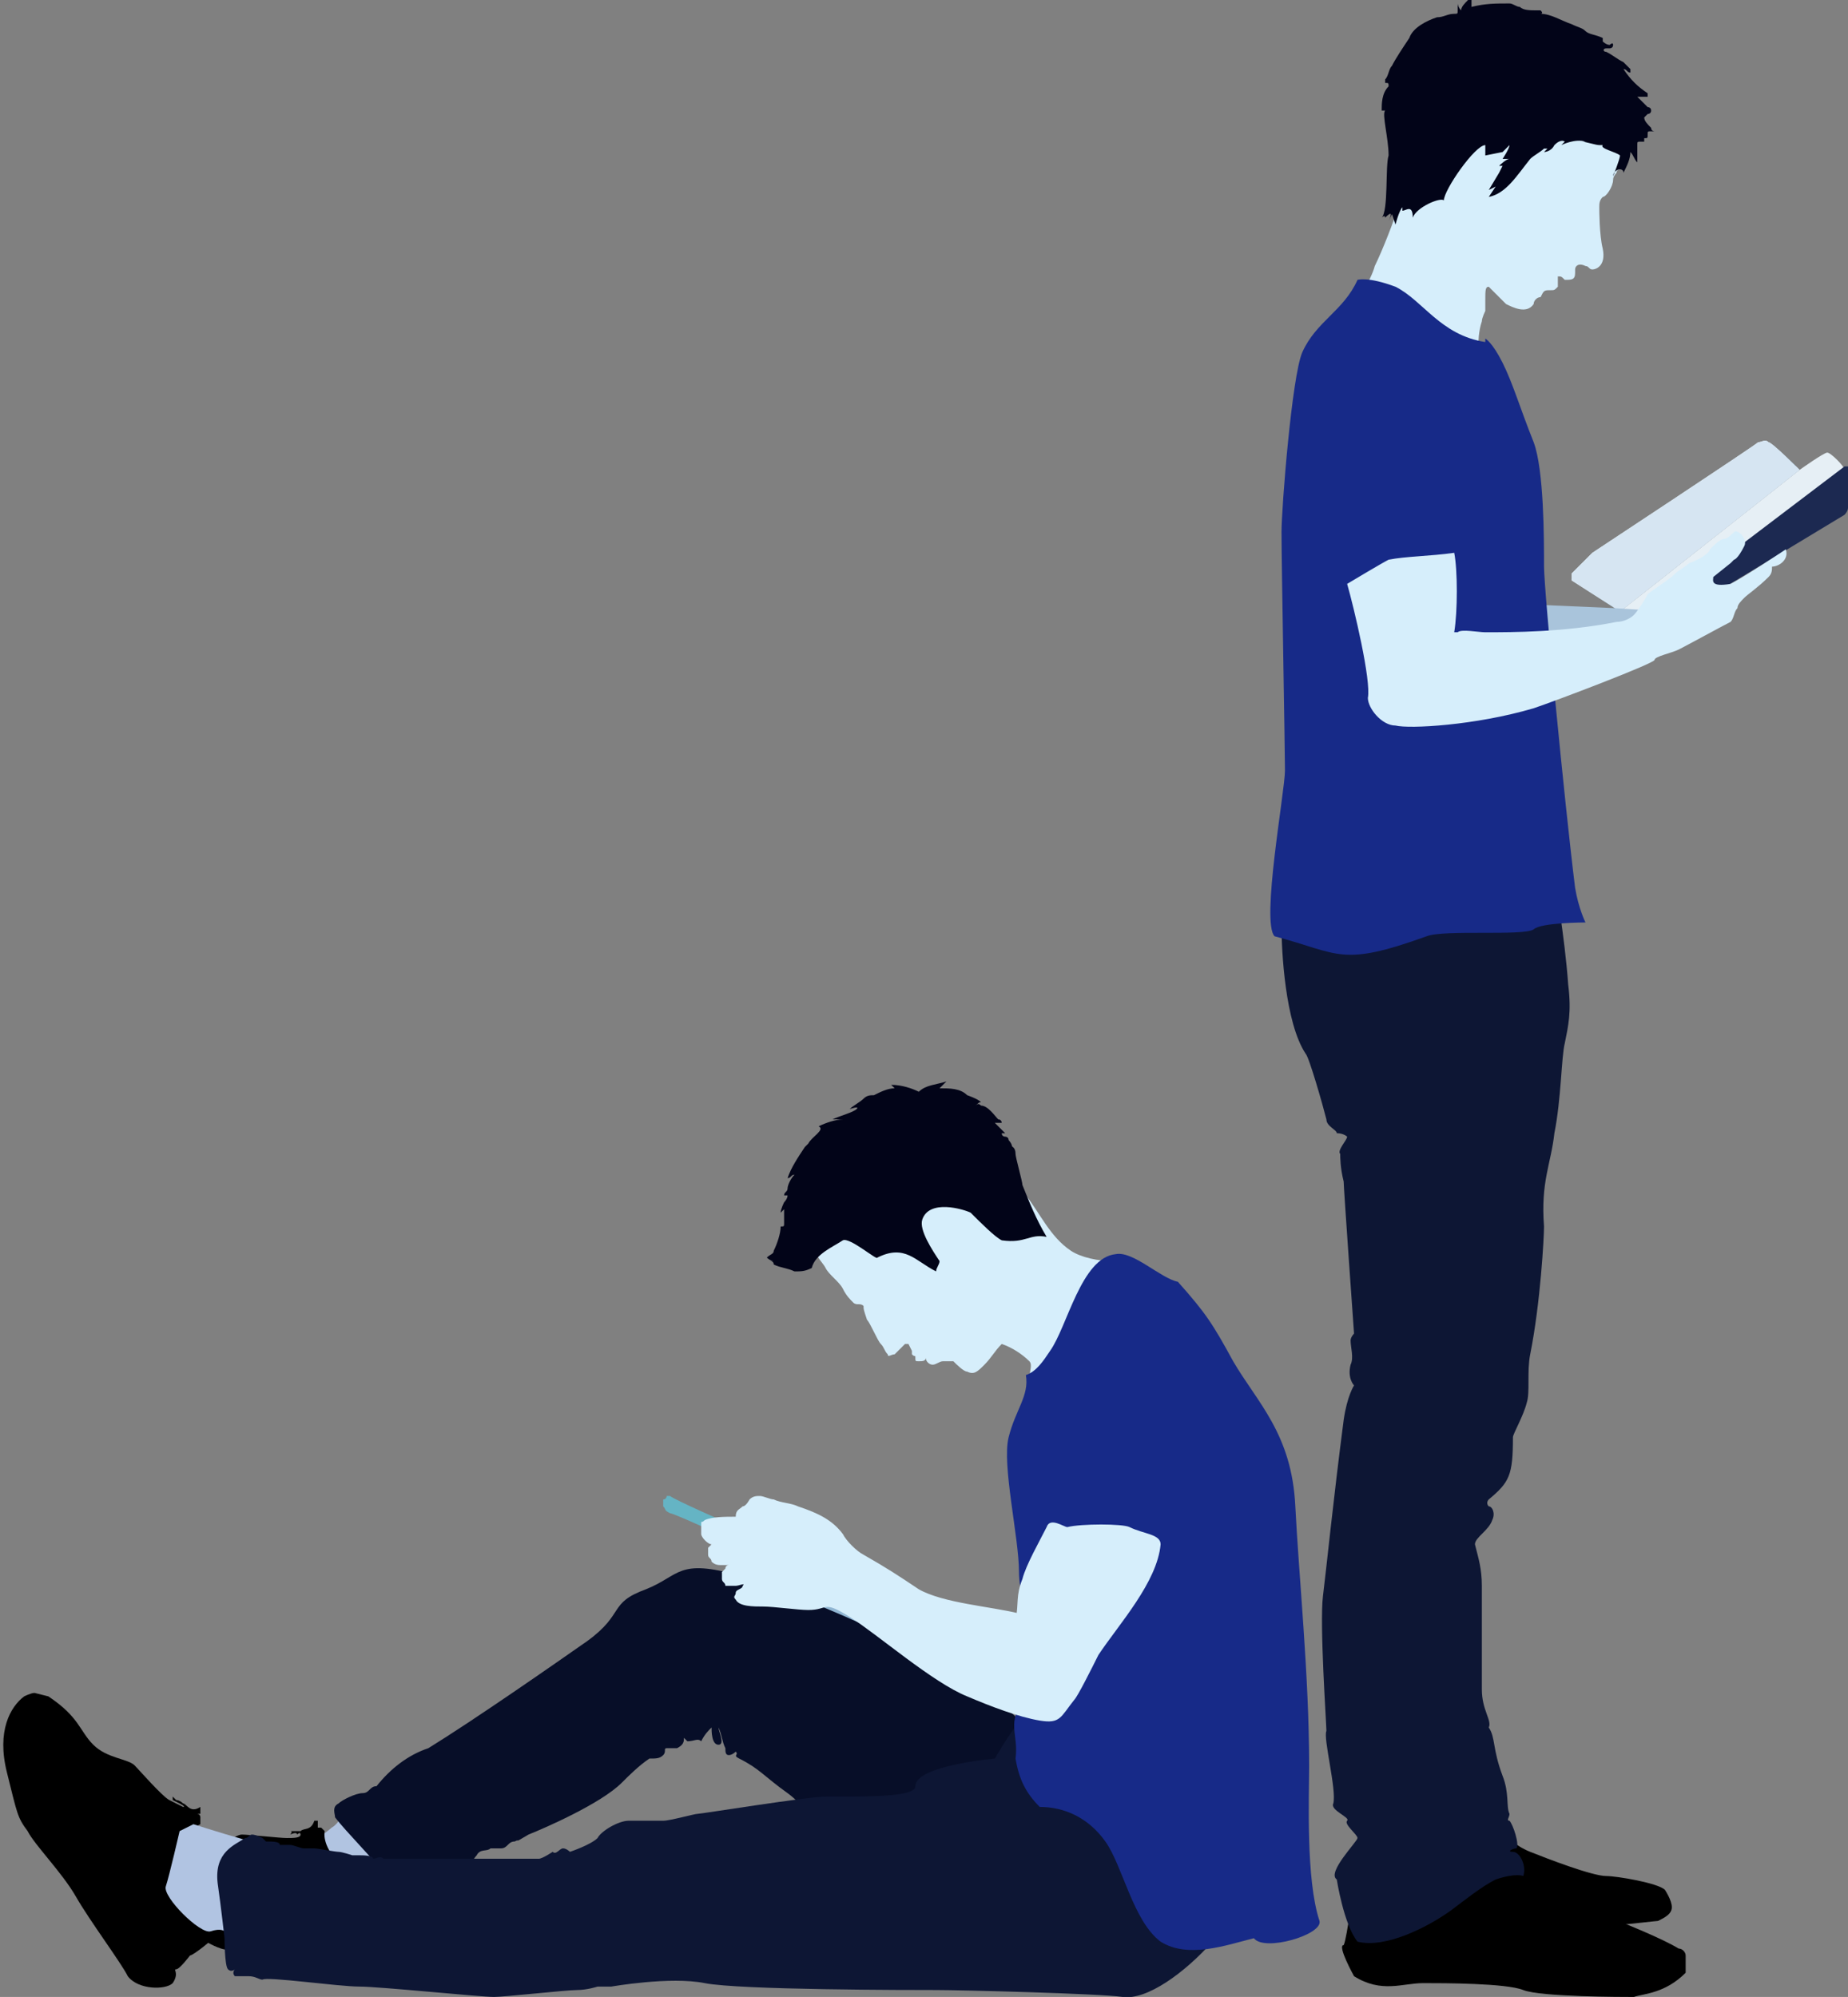 <?xml version="1.0" encoding="utf-8"?>
<!-- Generator: Adobe Illustrator 23.1.0, SVG Export Plug-In . SVG Version: 6.00 Build 0)  -->
<svg version="1.1" xmlns="http://www.w3.org/2000/svg" xmlns:xlink="http://www.w3.org/1999/xlink" x="0px" y="0px"
	 viewBox="0 0 53.5 57.8" style="enable-background:new 0 0 53.5 57.8;" xml:space="preserve">
<rect x="0" y="0" width="53.5" height="57.8" fill="#808080" stroke="none"/>
<style type="text/css">
	.st0{fill:#E6EFF5;}
	.st1{fill:url(#SVGID_1_);}
	.st2{fill:#D6E5F2;}
	.st3{fill:#1C2951;}
	.st4{fill:#90B5D2;}
	.st5{fill:#B1C4E1;}
	.st6{fill:#070E28;}
	.st7{fill:#B1C4E2;}
	.st8{fill:#65B4C4;}
	.st9{fill:#0D1634;}
	.st10{fill:#D6EEFB;}
	.st11{fill:#172A88;}
	.st12{fill:#020418;}
	.st13{fill:#A9C4DB;}
	.st14{fill:#0C1431;}
</style>
<g id="レイヤー_1">
</g>
<g id="レイヤー_5">
	<path class="st0" d="M52.9,13.1C52.9,13.1,52.9,13.1,52.9,13.1c-0.1,0-0.8,0.5-0.8,0.5l-5.2,4.1l0.7,0.3l5.8-4.4
		C53.4,13.5,53,13.1,52.9,13.1z"/>
	
		<linearGradient id="SVGID_1_" gradientUnits="userSpaceOnUse" x1="-498.439" y1="1.172" x2="-496.37" y2="4.171" gradientTransform="matrix(0.999 -5.482731e-02 5.482731e-02 0.999 545.962 -13.969)">
		<stop  offset="0" style="stop-color:#E9F4F6"/>
		<stop  offset="8.119252e-02" style="stop-color:#E6F1F5"/>
		<stop  offset="0.154" style="stop-color:#DCE9EF"/>
		<stop  offset="0.224" style="stop-color:#CBDCE7"/>
		<stop  offset="0.292" style="stop-color:#B3CADB"/>
		<stop  offset="0.357" style="stop-color:#93B4CD"/>
		<stop  offset="0.422" style="stop-color:#679BBC"/>
		<stop  offset="0.435" style="stop-color:#B8CBDD"/>
		<stop  offset="0.622" style="stop-color:#FFFFFF"/>
		<stop  offset="0.639" style="stop-color:#538FB4"/>
		<stop  offset="0.693" style="stop-color:#679CBF"/>
		<stop  offset="0.901" style="stop-color:#A8CFE9"/>
		<stop  offset="1" style="stop-color:#C0E4F9"/>
	</linearGradient>
	<path class="st1" d="M51.2,12.8c-0.1-0.1-0.2,0-0.3,0c-0.1,0.1-4.8,3.2-4.8,3.2l-0.6,0.6l0,0.2l1.4,0.9l5.2-4.1
		C52.1,13.6,51.3,12.8,51.2,12.8z"/>
	<path class="st2" d="M51.2,12.8c-0.1-0.1-0.2,0-0.3,0c-0.1,0.1-4.8,3.2-4.8,3.2l-0.6,0.6l0,0.2l1.4,0.9l5.2-4.1
		C52.1,13.6,51.3,12.8,51.2,12.8z"/>
	<path class="st3" d="M53.4,14.9c0,0,0.1-0.1,0.1-0.2c0-0.1,0-1,0-1.2c0-0.1,0,0,0,0l-0.1,0l-5.8,4.4l0.5,0.2L53.4,14.9z"/>
	<g>
		<g>
			<path class="st4" d="M21.4,46c0,0.4,0.5,0.8,0.8,0.8c0.2,0,0.4,0,0.5,0.2c0.1,0.1,0.6,0.2,0.7,0.2c0.2,0,0.3-0.1,0.4-0.1
				c0.5,0,3.8,1.5,3.7,1.4l-0.2-1.3l-5.9-1.9L21.4,46z"/>
			<path class="st5" d="M11.6,53.3c-0.2-0.2-1.1-0.6-1.5-1c-0.1,0.1-0.3,0.5-0.5,0.6c-0.1,0.1-0.8,0.6-0.9,0.7c0,0,0.1,0.3,0.1,0.5
				c0,0.1,0.1,0.2,0.1,0.2c0.2,0.1,0.7,0.2,0.7,0.2c0.9-0.1,1.8-0.2,1.8-0.2c0,0,0.1-0.1,0.2-0.3c0.1-0.1,0.2-0.3,0.2-0.3
				C11.9,53.8,11.7,53.5,11.6,53.3z"/>
			<g>
				<path d="M9.4,53c0,0-0.1-0.1-0.1-0.1c0,0-0.1,0-0.1,0s0,0,0-0.1s0-0.1,0-0.1c0,0,0,0-0.1,0c-0.1,0.3-0.3,0.2-0.4,0.3
					C8.6,53,8.6,53,8.5,53s-0.2,0-0.1,0s0,0.1,0,0.1s0.2-0.1,0.2,0c0,0,0.1-0.1,0.1,0s-0.2,0.1-0.4,0.1s-1.1-0.1-1.3-0.1
					c-0.2,0-0.6,0.4-1.1,0.4c-0.5,0-0.7-0.2-1.7,0c0,0-0.3,0.1-0.3,0.2C4,53.8,3.9,54,3.9,54C3.8,54.4,4,55.2,5,55.7
					s1.1,0.6,1.4,0.7s1.4,0.1,2.1,0.3c0.7,0.1,2,0.4,2.4,0.4c0.4,0.1,1-0.5,1-0.7c0-0.3-0.2-0.2-0.1-0.3s0-0.5,0-0.5
					c0-0.1,0.1-0.7,0.1-0.9c0-0.1-0.6-0.1-0.8-0.1c-0.3-0.1-1.1-0.4-1.3-0.7C9.3,53.4,9.4,53,9.4,53z"/>
			</g>
			<path class="st6" d="M12.2,56.8C11.5,57,11,57.1,11,57.1l-1.2-0.4c0,0,0.3-0.4,0.2-0.4s-0.1-0.1-0.1-0.2s-0.1-0.2,0-0.2
				c0.1,0,0.3-0.2,0.5-0.3c0.1-0.1,0.5-0.1,0.6-0.1c0.1,0.1,0.1,0.2,0.1,0.2s0-0.2,0.1-0.3s0.1-0.1,0.1-0.1l0.3,0.2
				c-0.1,0.1-0.2,0.3-0.1,0.4C11.3,56.2,12.2,56.8,12.2,56.8z"/>
			<path class="st7" d="M14.1,55.2c-0.2-0.2-1.2-0.5-1.7-0.9c-0.1,0.1-0.3,0.5-0.4,0.7c-0.1,0.1-0.7,0.8-0.8,0.9
				c0,0,0.1,0.3,0.2,0.5c0.1,0.1,0.1,0.2,0.2,0.2c0.2,0.1,0.8,0.1,0.8,0.1c0.9-0.2,1.9-0.5,1.9-0.5c0,0,0.1-0.2,0.1-0.3
				c0.1-0.1,0.1-0.3,0.1-0.3C14.5,55.6,14.3,55.4,14.1,55.2z"/>
			<path class="st8" d="M21.1,44.1c0,0-1.6-0.7-1.7-0.8c-0.1,0-0.1,0-0.1,0s0,0.1-0.1,0.1c0,0,0,0.1,0,0.2c0.1,0.1,0,0.1,0.2,0.2
				c0.1,0,1.4,0.6,1.4,0.6L21.1,44.1z"/>
			<path d="M5.8,52.8c0,0,0-0.1,0-0.2c0-0.1-0.1-0.1-0.1-0.1s0.1,0,0.1,0c0,0,0,0,0-0.1c0,0,0,0,0-0.1c-0.3,0.2-0.4-0.1-0.5-0.1
				c-0.1-0.1-0.2-0.1-0.2-0.1c0,0-0.1-0.1-0.1-0.1c0,0.1,0,0.1,0,0.1s0.2,0.1,0.2,0.1c0,0,0.2,0.1,0.1,0.1c0,0-0.2-0.1-0.4-0.2
				C4.7,52,4,51.2,3.9,51.1c-0.2-0.2-0.8-0.2-1.2-0.6s-0.4-0.8-1.3-1.4C1.4,49.1,1,49,1,49c-0.1,0-0.3,0.1-0.3,0.1
				c-0.4,0.3-0.8,1-0.5,2.2s0.3,1.3,0.6,1.7c0.2,0.4,1,1.2,1.4,1.9s1.3,1.9,1.5,2.3c0.3,0.4,1.1,0.4,1.3,0.2C5.2,57.1,5,57,5.1,57
				c0.1,0,0.4-0.4,0.4-0.4c0.1,0,0.7-0.5,0.8-0.6c0.1-0.1-0.4-0.5-0.5-0.7c-0.2-0.3-0.5-1.2-0.5-1.6C5.3,53,5.8,52.8,5.8,52.8z"/>
			<path class="st7" d="M7.3,53.3c-0.1,0-1.4-0.4-1.7-0.5L5.2,53c0,0-0.3,1.3-0.4,1.6c-0.1,0.3,1,1.4,1.3,1.3c0.3-0.1,0.4,0,0.4,0
				l0.2,0.1c0,0-0.2-0.8-0.2-1.6C6.4,53.6,7,53.4,7.3,53.3z"/>
			<g>
				<path class="st6" d="M19.9,50.4c0,0-0.1-0.1-0.1-0.1c0,0.1,0,0.2-0.2,0.3c-0.1,0-0.2,0-0.3,0c-0.1,0,0,0.1-0.1,0.2
					c-0.1,0.1-0.2,0.1-0.4,0.1c-0.3,0.2-0.6,0.5-0.8,0.7c-0.6,0.6-2.2,1.3-2.7,1.5c-0.5,0.3-0.2,0.1-0.4,0.2c-0.2,0-0.2,0.2-0.4,0.2
					c-0.2,0-0.2,0-0.3,0c-0.1,0.1-0.3,0-0.4,0.2c-0.1,0.1-0.3,0.5-0.5,0.5c-0.2,0-0.2,0.1-0.3,0.2c-0.1,0.1-0.2,0.1-0.3,0.2
					c-0.2,0.1-0.5,0.1-0.7,0.1c-0.1,0-0.3,0.2-0.4,0.2c-0.2,0-0.2,0.1-0.4-0.1c0,0,0.1-0.4-0.2-0.7c-0.1-0.2-1-1.1-1.3-1.5
					c0-0.1-0.1-0.3,0.1-0.4c0.1-0.1,0.5-0.3,0.7-0.3c0.2,0,0.2-0.2,0.4-0.2c0.4-0.5,0.9-0.9,1.5-1.1c1.3-0.8,3.6-2.4,4.6-3.1
					c1.1-0.8,0.6-1.1,1.7-1.5c1-0.4,0.9-0.9,2.7-0.4c1.8,0.6,6.7,2.5,8.4,4.5c0.1,0.1,0.1,1.7,0.1,2c-0.8,0.4-2.1,0.5-2.5,1.5
					c-0.2,0.5-2.1,0.9-2.6,0.9c0.1,0,0.4-0.1,0.5-0.2c-0.2-0.2,0,0.1-0.3-0.3c-0.3-0.3-1.9-1.9-2.2-2.1c-0.7-0.5-0.8-0.7-1.4-1
					c-0.2-0.1,0-0.1-0.1-0.2c0,0-0.1,0.1-0.2,0.1c-0.1,0-0.1-0.1-0.1-0.2c-0.1-0.2-0.1-0.4-0.2-0.6c0,0.1,0.2,0.5,0,0.5
					c-0.2,0-0.2-0.4-0.2-0.5c-0.1,0.1-0.2,0.2-0.3,0.4C20.2,50.3,20.1,50.4,19.9,50.4z"/>
			</g>
			<path class="st9" d="M14.7,55.8c-0.1,0.1-0.2,0.1-0.2,0.1c0,0,0,0-0.1,0c0,0,0-0.1,0-0.1s0,0,0,0L14.7,55.8z"/>
			<path class="st9" d="M7.1,53.2c0.1,0,0.1-0.1,0.2-0.1c0.1,0,0.3,0.1,0.3,0.1c0,0,0.1,0.1,0.1,0.1c0.2,0,0.4,0,0.4,0.1
				c0,0,0.1,0,0.3,0c0.1,0,0.3,0.1,0.4,0.1c0.1,0,0.2,0,0.3,0c0.1,0,0.6,0.1,0.7,0.1c0.1,0,0.4,0.1,0.4,0.1c0.1,0,0.1,0,0.2,0
				c0.1,0,0.4,0,0.4,0.1c0.1,0,0.2-0.1,0.3,0c0,0,0.1,0,0.1,0c0,0,0.5,0,1.1,0c1.1,0,2.5,0,2.7,0c0.1,0,0.1,0,0.2,0c0,0,0,0,0,0
				c0.2,0,0.3,0,0.4,0c0.1,0,0.4-0.2,0.4-0.2c0.1,0.1,0.2-0.1,0.3-0.1c0.1,0,0.2,0.1,0.2,0.1s0.6-0.2,0.8-0.4
				c0.1-0.2,0.6-0.5,0.9-0.5c0.2,0,0.8,0,1,0c0.2,0,0.9-0.2,1-0.2c0.1,0,3.2-0.5,3.7-0.5c0.1,0,0.1,0,0.2,0c1.2,0,2.4,0,2.4-0.3
				c0-0.6,2.3-0.8,2.3-0.8s0.7-1.2,0.8-1.1c0.1,0.2,0.3,0.1,0.4,0.3c0.1,0.3,0.9,0.9,1.2,1c2,0.4,3.9,5.1,3.9,5.1
				c-0.8,0.9-1.9,1.7-2.6,1.6c-0.7-0.1-4.7-0.2-5.4-0.2c-0.7,0-5.7,0-6.7-0.2c-1-0.2-2.7,0.1-2.7,0.1l-0.4,0c0,0-0.3,0.1-0.6,0.1
				c-0.3,0-2.1,0.2-2.4,0.2c-0.4,0-3.3-0.3-3.9-0.3c-0.6,0-2.7-0.3-2.8-0.2c-0.1,0-0.2-0.1-0.4-0.1c-0.1,0-0.3,0-0.4,0
				c-0.1-0.1,0-0.2,0-0.2s-0.1,0.1-0.2,0c-0.1-0.1-0.1-0.9-0.1-0.9s-0.1-0.9-0.2-1.6C6.2,53.6,6.8,53.4,7.1,53.2z"/>
			<g>
				<path class="st10" d="M28.8,33.5c0.2,0.5,0.5,0.6,0.9,1.1c0.4,0.5,0.7,1.2,1.3,1.6c0.3,0.2,0.8,0.3,1.2,0.3c-0.5,1-1,2-1.5,2.9
					c-0.3,0.2-0.6,0.4-0.9,0.5c0-0.2,0.1-0.4,0-0.5c-0.2-0.2-0.5-0.4-0.8-0.5c-0.2,0.2-0.3,0.4-0.5,0.6c-0.2,0.2-0.3,0.3-0.5,0.2
					c-0.1,0-0.3-0.2-0.4-0.3c-0.1,0-0.2,0-0.3,0c-0.1,0-0.2,0.1-0.3,0.1c-0.1,0-0.2-0.1-0.2-0.2c0,0.1-0.1,0.1-0.2,0.1
					c-0.1,0-0.1,0-0.1-0.1s0,0-0.1-0.1c0,0,0-0.1,0-0.1c0,0-0.1-0.2-0.1-0.2c0,0,0,0-0.1,0c0,0-0.1,0.1-0.1,0.1c0,0-0.1,0.1-0.2,0.2
					c-0.1,0-0.2,0.1-0.2,0c-0.1-0.1-0.1-0.2-0.2-0.3c-0.1-0.1-0.3-0.6-0.4-0.7C25,37.9,25,37.9,25,37.8c-0.1-0.1-0.2,0-0.3-0.1
					c-0.1-0.1-0.2-0.2-0.3-0.4c-0.1-0.2-0.4-0.4-0.5-0.6c-0.1-0.2-0.4-0.4-0.3-0.8c0.1-0.4,0.8-1.3,1.2-1.7c0.9-0.2,2.7-0.5,3.4-0.7
					S28.3,33.6,28.8,33.5z"/>
				<path class="st11" d="M29.4,50.9c0.1-0.7-0.3-1.1,0.3-1.7c0.7-0.8-0.2-2.6-0.2-3.7c0-1-0.5-3.1-0.3-3.9c0.2-0.8,0.6-1.2,0.5-1.8
					c0.3-0.1,0.5-0.4,0.7-0.7c0.5-0.7,0.9-2.7,1.9-2.8c0.5-0.1,1.3,0.7,1.8,0.8c0.8,0.9,1,1.2,1.6,2.3c0.7,1.2,1.7,2.1,1.8,4.2
					c0.1,2,0.4,4.9,0.4,7.5c0,0.9-0.1,3.3,0.3,4.5c0.1,0.4-1.6,0.9-1.9,0.5c-0.8,0.2-1.9,0.6-2.7,0.1c-0.8-0.6-1.1-2.2-1.6-2.9
					c-0.5-0.7-1.2-1-1.9-1C29.7,51.9,29.5,51.5,29.4,50.9z"/>
				<path class="st12" d="M29.6,34.3c0-0.1-0.2-0.8-0.2-0.9c0-0.2-0.1-0.2-0.2-0.3c0,0,0.1,0.1,0.1,0.1c0-0.1-0.1-0.2-0.1-0.2
					c0-0.1-0.1-0.1-0.1-0.1c0,0-0.1,0-0.1-0.1c0,0,0,0,0,0c0,0,0.1,0,0.1,0c-0.1-0.1-0.2-0.2-0.3-0.3c0.1,0,0.1,0,0.2,0c0,0,0,0,0,0
					c0,0,0-0.1-0.1-0.1c-0.1-0.1-0.3-0.4-0.5-0.4c-0.1-0.1-0.1,0-0.2,0c0.1,0,0.1-0.1,0.2-0.1c-0.1-0.1-0.4-0.2-0.4-0.2
					c-0.2-0.2-0.5-0.2-0.8-0.2c0.1-0.1,0.1-0.1,0.2-0.2c-0.3,0.1-0.6,0.1-0.8,0.3c-0.2-0.1-0.5-0.2-0.8-0.2c0,0,0.1,0.1,0.1,0.1
					c-0.2,0-0.4,0.1-0.6,0.2c-0.1,0-0.2,0-0.3,0.1c-0.1,0.1-0.3,0.2-0.4,0.3c0,0,0.3-0.1,0.2,0c-0.1,0.1-0.5,0.2-0.7,0.3
					c0.1,0,0.2,0,0.3,0c-0.2,0-0.5,0.1-0.7,0.2c0.2,0.1-0.2,0.3-0.3,0.5c0,0-0.1,0.1-0.1,0.1c0,0,0,0,0,0c-0.2,0.3-0.4,0.6-0.5,0.9
					c0.1,0,0.1-0.1,0.2-0.1c-0.1,0.1-0.2,0.3-0.2,0.4c0,0.1-0.1,0.1-0.1,0.2c0,0,0.1,0,0.1,0c0,0.1-0.1,0.2-0.1,0.2c0,0,0,0,0,0
					c0,0-0.1,0.2-0.1,0.3c0,0,0.1-0.1,0.1-0.1c0,0.1,0,0.1,0,0.1c0,0.1,0,0.2,0,0.3c0,0.1,0,0.1-0.1,0.1c0,0,0,0,0,0
					c0,0.2-0.1,0.5-0.2,0.7c0,0.1-0.1,0.1-0.2,0.2c0,0,0.1,0.1,0.2,0.1c0,0-0.1,0-0.1,0c0,0,0.1,0,0.1,0.1c0,0,0,0,0,0c0,0,0,0,0,0
					c0.2,0.1,0.4,0.1,0.6,0.2c0.2,0,0.3,0,0.5-0.1c0.1-0.4,0.6-0.6,0.9-0.8c0.2-0.1,1,0.6,1,0.5c0.8-0.4,1.1,0.1,1.7,0.4
					c0-0.1,0.1-0.2,0.1-0.3c-0.2-0.3-0.6-0.9-0.5-1.2c0.2-0.6,1.2-0.3,1.4-0.2c0.3,0.3,0.7,0.7,0.9,0.8c0.7,0.1,0.8-0.2,1.3-0.1
					C30,35.3,29.8,34.8,29.6,34.3z"/>
				<path class="st10" d="M25,45c-0.2-0.1-0.5-0.4-0.6-0.6c-0.3-0.4-0.7-0.6-1.3-0.8c-0.2-0.1-0.5-0.1-0.7-0.2
					c-0.1,0-0.3-0.1-0.4-0.1s-0.2,0-0.3,0.1c0,0-0.1,0.2-0.2,0.2c-0.1,0.1-0.2,0.1-0.2,0.3c-0.3,0-0.7,0-0.9,0.1
					c-0.1,0.1-0.1,0-0.1,0.1c0,0.1,0,0.2,0,0.3c0,0.1,0.2,0.3,0.3,0.3c0,0-0.1,0.1-0.1,0.1c0,0.1,0,0.1,0,0.2c0,0.1,0.1,0.1,0.1,0.2
					c0.1,0.1,0.2,0.1,0.3,0.1c0.1,0,0.2,0,0.2,0c0,0-0.1,0-0.1,0.1c0,0-0.1,0.1-0.1,0.1c0,0.1,0,0.1,0,0.2c0,0.1,0.1,0.1,0.1,0.2
					c0.1,0,0.2,0,0.3,0c0.1,0,0.3-0.1,0.2,0c0,0.1-0.2,0.1-0.2,0.2c0,0.1-0.1,0.1,0,0.2c0.1,0.2,0.5,0.2,0.8,0.2
					c0.3,0,1,0.1,1.3,0.1c0.6,0,0.4-0.3,1.2,0.2c0.8,0.5,2.4,1.9,3.4,2.3c0.7,0.3,1.5,0.6,2.1,0.7s0.6-0.1,1-0.6
					c0.1-0.1,0.5-0.9,0.7-1.3c0.6-0.9,1.7-2.1,1.8-3.2c0-0.3-0.5-0.3-0.9-0.5c-0.2-0.1-1.4-0.1-1.8,0c-0.1,0-0.5-0.3-0.6,0
					c-0.2,0.4-0.6,1.1-0.7,1.5c-0.2,0.5-0.1,0.7-0.2,1.2c0-0.1,0.2-0.2,0.1-0.2c-0.8-0.2-2.2-0.3-2.9-0.7C26,45.6,25.7,45.4,25,45z"
					/>
			</g>
		</g>
		<g>
			<path d="M39.5,56.2c0.8,0.4,1.4,0.2,1.9,0.1c0.5,0,3.1-0.6,3.6-0.5c0.5,0.1,2.9-0.2,3-0.2c0.2-0.1,0.4-0.2,0.4-0.4
				s-0.2-0.5-0.2-0.5c-0.2-0.2-1.4-0.4-1.7-0.4c-0.4,0-1.7-0.5-2.2-0.7c-0.5-0.2-0.7-0.5-0.7-0.5s-0.2-0.1-0.3,0S43,53.5,43,53.6
				c0.1,0.1-0.4,0.6-0.8,0.7s-1.1,0.7-1.7,0.5S39.9,54,39.8,54c-0.1-0.1-0.3,0.3-0.3,0.4c0,0.1,0,1.3-0.2,1.4
				C39.1,55.9,39.5,56.2,39.5,56.2z"/>
			<polygon class="st13" points="46.7,17.6 44.4,17.5 44.7,19.2 46.9,19.1 48.3,17.7 			"/>
			<path class="st10" d="M46.3,6c0-0.1,0-0.2,0.1-0.3c0.1,0,0.3-0.3,0.3-0.5c0-0.1,0.1-0.2,0.1-0.2c0,0,0-0.1,0.1-0.1l0.1-0.6
				l-4.1-1.2c0,0-2.3,2.4-2.4,2.8S40,7.3,39.8,7.7c-0.1,0.4-0.6,1.2-0.7,1.2c-0.3,0.2,0,0.6,0.4,1c0.7,0.6,3.5,2.3,3.9,2
				c0.1-0.1-0.7-1.1-0.6-1.9c0-0.1,0-0.4,0.1-0.7c0-0.1,0.1-0.3,0.1-0.3c0-0.1,0-0.2,0-0.3c0-0.3,0-0.4,0.1-0.4
				c0.1,0.1,0.4,0.4,0.5,0.5c0.2,0.1,0.6,0.3,0.8,0c0-0.1,0.1-0.2,0.2-0.2c0.1-0.2,0.1-0.2,0.3-0.2c0.1,0,0.1,0,0.2-0.1
				c0-0.1,0-0.2,0-0.3c0.1,0,0.1,0,0.2,0.1c0.2,0,0.3,0,0.3-0.2c0,0,0-0.1,0-0.1c0-0.1,0.1-0.2,0.3-0.1c0.1,0,0.1,0.1,0.2,0.1
				c0.1,0,0.4-0.1,0.3-0.6C46.3,6.8,46.3,6.1,46.3,6z"/>
			<g>
				<path class="st14" d="M40.6,6.1C40.6,6.1,40.6,6.1,40.6,6.1C40.6,6.1,40.6,6.1,40.6,6.1z"/>
				<path class="st14" d="M45.8,4.2C45.8,4.2,45.8,4.2,45.8,4.2C45.8,4.2,45.8,4.2,45.8,4.2z"/>
				<path class="st12" d="M47.6,3.4C47.6,3.4,47.6,3.3,47.6,3.4c0.1-0.1,0.1-0.1,0.1-0.1c0,0,0.1,0,0.1-0.1c0-0.1-0.1-0.1-0.1-0.1
					c-0.1-0.1-0.2-0.2-0.3-0.3c0.1,0,0.1,0,0.2,0c0,0,0.1,0,0.1,0c0,0,0,0,0-0.1C47.4,2.5,47.2,2.3,47,2c0.1,0,0.1,0.1,0.2,0.1
					c0,0,0-0.1,0-0.1C47.2,2,47.1,1.9,47,1.8c-0.2-0.1-0.3-0.2-0.5-0.3c-0.1,0-0.1-0.1,0-0.1c0,0,0,0,0.1,0c0,0,0.1,0,0.1-0.1
					c0-0.1-0.1,0-0.1,0c-0.1,0-0.2-0.1-0.2-0.1c0,0,0-0.1,0-0.1c0,0,0,0,0,0C46.2,1,46,1,45.9,0.9c-0.1-0.1-0.2-0.1-0.4-0.2
					c-0.3-0.1-0.6-0.3-0.9-0.3c0,0,0,0,0,0c0,0,0.1,0,0-0.1c0,0-0.1,0-0.1,0c-0.2,0-0.4,0-0.5-0.1c-0.1,0-0.2-0.1-0.3-0.1
					c-0.4,0-0.7,0-1.1,0.1c0,0,0-0.1,0-0.1c0,0,0-0.1,0-0.1c0,0,0,0-0.1,0c-0.1,0.1-0.2,0.2-0.2,0.3c-0.1-0.1-0.1-0.2-0.1-0.2
					c0,0.1,0,0.1,0,0.2c0,0.1,0,0.1-0.1,0.1c-0.2,0-0.3,0.1-0.5,0.1c-0.3,0.1-0.7,0.3-0.8,0.6c-0.2,0.3-0.4,0.6-0.5,0.8
					c-0.1,0.1-0.1,0.3-0.2,0.4c0,0,0,0,0,0.1c0.1,0,0.1,0,0.1,0.1C40,2.7,40,3,40,3.2c0,0,0,0,0,0c0,0,0,0,0.1,0
					C40,3.3,40.2,4,40.2,4.5c-0.1,0.3,0,1.6-0.2,1.8c0,0,0.1-0.1,0.1,0c0.3-0.3,0.1,0.1,0.1,0.1l0.1-0.2l0.1,0.3
					c0,0,0.1-0.4,0.2-0.5c0,0.1,0,0.1,0,0.1c0.1,0,0.3-0.2,0.3,0.2c0.1-0.3,0.8-0.6,0.9-0.5c0-0.3,0.9-1.6,1.2-1.6
					c0,0.2,0,0.3,0,0.3l0.5-0.1l0.2-0.2c0,0.1-0.2,0.4-0.2,0.4s0.1,0,0.2,0c-0.1,0-0.3,0.2-0.3,0.2l0.1,0l-0.1,0.2l-0.3,0.5l0.2-0.1
					l-0.2,0.3c0.5-0.1,0.8-0.6,1.2-1.1c0.1-0.1,0.3-0.2,0.4-0.3c0.1,0,0.1,0,0.1,0l-0.1,0.1c0,0,0.2,0,0.3-0.2
					c0.2-0.2,0.3-0.1,0.3-0.1l-0.1,0.1c0,0,0.4-0.2,0.7-0.1c-0.1,0-0.1,0-0.1,0c0.1,0,0.4,0.1,0.5,0.1c0,0,0.1,0,0.1,0
					c-0.1,0.1,0.4,0.2,0.5,0.3c0,0.1-0.2,0.6-0.2,0.6c0-0.1,0.1-0.2,0.2-0.2c0,0,0.1,0,0.1,0.1C47,5.1,47,5,47,5
					c0.1-0.2,0.2-0.4,0.2-0.6c0.1,0.1,0.1,0.2,0.2,0.3c0,0,0,0,0,0.1c0,0,0,0,0-0.1c0-0.2,0-0.3,0-0.5c0-0.1,0-0.1,0.1-0.1
					c0,0,0.1,0,0.1,0c0,0,0-0.1,0-0.1c0,0,0-0.1,0,0c0.1,0,0.1,0,0.1-0.1c0-0.1,0-0.1,0.1-0.1c0,0,0.1,0,0.1,0c0,0-0.1,0-0.1-0.1
					C47.7,3.6,47.6,3.5,47.6,3.4z"/>
			</g>
			<path d="M39.2,57.2c0.8,0.5,1.4,0.2,2,0.2s2.4,0,2.9,0.2c0.5,0.2,2.9,0.2,3.2,0.2c0.3-0.1,0.9-0.1,1.5-0.7c0-0.1,0-0.4,0-0.5
				c0-0.1-0.1-0.2-0.2-0.2c-0.5-0.3-1.5-0.7-2-0.9c-0.4-0.2-2-1.1-2.6-1.3c-0.5-0.2-1.3-0.1-1.7-0.1c-0.4,0-1.4,0.8-2,0.5
				s-0.6-0.7-0.7-0.8c-0.1-0.1-0.4,0.5-0.4,0.6c0,0.1-0.2,1.7-0.3,1.9C38.7,56.3,39.2,57.2,39.2,57.2z"/>
			<path class="st9" d="M44.1,54.3c0.1-0.3-0.1-0.7-0.3-0.7s0-0.1,0.1-0.1c0.1-0.1-0.1-0.7-0.2-0.8c-0.1,0,0-0.1,0-0.2
				c-0.1-0.2,0-0.6-0.2-1.1c-0.3-0.8-0.2-1.1-0.4-1.4c0.1-0.2-0.2-0.5-0.2-1.1c0-0.3,0-1.8,0-3c0-0.5-0.1-0.8-0.2-1.2
				c0-0.2,0.4-0.4,0.5-0.7c0.1-0.2,0-0.4-0.1-0.4c-0.1-0.1,0-0.2,0-0.2c0.6-0.5,0.7-0.7,0.7-1.8c0-0.1,0.3-0.6,0.4-1
				c0.1-0.3,0-0.9,0.1-1.4c0.3-1.5,0.4-3.4,0.4-3.7c-0.1-1.3,0.2-1.8,0.3-2.7c0.2-1,0.2-2.2,0.3-2.6c0.1-0.5,0.2-0.9,0.1-1.7
				c-0.1-1.4-0.4-3.1-0.4-3.1l-7.9-0.8c0,0,0,1.5,0,2.2s0.1,2.8,0.7,3.7c0.1,0.1,0.5,1.5,0.6,1.9c0,0.2,0.3,0.3,0.3,0.4
				c0.2,0,0.3,0.1,0.3,0.1c0,0.1-0.3,0.4-0.2,0.5c0,0.1,0,0.4,0.1,0.8c0,0.2,0.3,4.4,0.3,4.4s-0.1,0.1-0.1,0.2c0,0.2,0.1,0.5,0,0.7
				c-0.1,0.4,0.1,0.6,0.1,0.6s-0.2,0.3-0.3,1c-0.3,2.3-0.5,4.3-0.6,5.1s0.1,3.7,0.1,3.9c-0.1,0.2,0.3,1.7,0.2,2.1
				c-0.1,0.2,0.5,0.4,0.4,0.5s0.3,0.4,0.3,0.5c0,0.1-0.9,1-0.6,1.2c0,0,0.2,1.3,0.6,1.8c0.8,0.2,2-0.4,2.7-0.9
				c0.4-0.3,0.9-0.7,1.3-0.9C43.9,54.2,44.1,54.3,44.1,54.3z"/>
			<path class="st11" d="M39.3,8.1c-0.4,0.9-1.2,1.2-1.6,2.1c-0.3,0.7-0.6,4.5-0.6,5.2c0,0.9,0.1,6.3,0.1,6.9s-0.7,4.4-0.3,4.8
				c1.9,0.5,1.9,0.9,4.4,0c0.5-0.2,2.8,0,3.1-0.2c0.2-0.2,1.5-0.2,1.5-0.2s-0.2-0.4-0.3-1c-0.3-2.4-0.9-8.6-0.9-9.3
				c0-0.8,0-2.8-0.3-3.6c-0.4-1-0.6-1.7-0.9-2.3C43.2,9.9,43,9.8,43,9.8s0,0,0,0.1c-1.3-0.2-1.8-1.2-2.6-1.6
				C39.6,8,39.3,8.1,39.3,8.1z"/>
			<path class="st10" d="M51.7,15.9c0,0-1.2,0.8-1.6,1c-0.6,0.1-0.5-0.1-0.5-0.2c0,0,0.5-0.4,0.5-0.4c0,0,0.1-0.1,0.1-0.1
				c0,0,0.1,0,0.3-0.4c0.1-0.2-0.2-0.5-0.3-0.4c-0.1,0.1-0.2,0.2-0.3,0.2c-0.1,0-0.3,0.2-0.4,0.3c0,0.1-0.3,0.3-0.6,0.4
				c-0.1,0.1-0.3,0.2-0.4,0.3c-0.2,0.2-0.7,0.5-0.8,0.6c-0.1,0.2-0.3,0.5-0.4,0.6c-0.1,0.1-0.3,0.2-0.5,0.2c-1.5,0.3-3,0.3-3.8,0.3
				c-0.2,0-0.7-0.1-0.8,0c0,0-0.1,0-0.1,0c0.1-0.6,0.1-1.8,0-2.3c-0.7,0.1-1.4,0.1-1.9,0.2C40,16.3,39,16.9,39,16.9
				c0.2,0.7,0.7,2.8,0.6,3.3c0,0.3,0.4,0.8,0.8,0.8c0.4,0.1,2.3,0,4-0.5c0.6-0.2,3.5-1.3,3.5-1.4s0.5-0.2,0.7-0.3
				c0.2-0.1,1.3-0.7,1.5-0.8c0.1-0.1,0.1-0.3,0.2-0.4c0-0.1,0.1-0.2,0.2-0.3c0.1-0.1,0.4-0.3,0.7-0.6c0.1-0.1,0.1-0.2,0.1-0.3
				C51.5,16.4,51.8,16.2,51.7,15.9z"/>
		</g>
	</g>
</g>
</svg>
